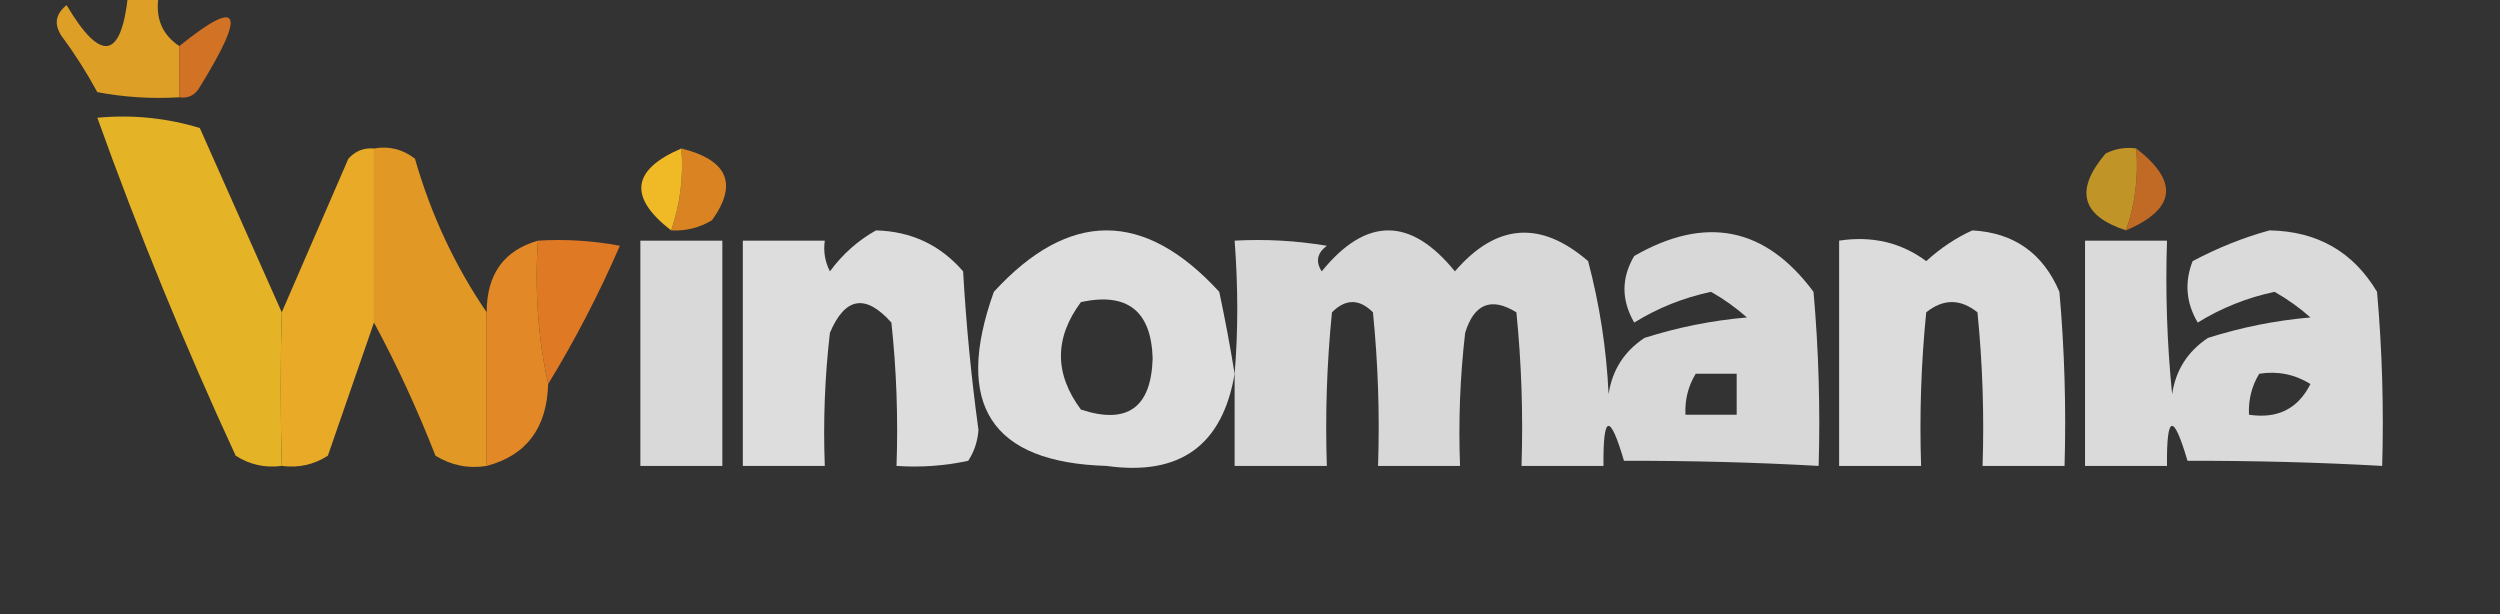 <svg width="1237" height="304" viewBox="0 0 1237 304" fill="none" xmlns="http://www.w3.org/2000/svg">
<rect x="0" y="0" width="1237" height="304" fill="#333333" stroke="none"/>
<g clip-path="url(#clip0_706_873)">
<path opacity="0.899" fill-rule="evenodd" clip-rule="evenodd" d="M63.37 -2.535C68.439 -2.535 73.509 -2.535 78.579 -2.535C76.653 8.601 80.033 17.046 88.718 22.798C88.718 31.243 88.718 39.687 88.718 48.132C75.094 48.963 61.575 48.118 48.161 45.598C42.879 35.88 36.965 26.592 30.417 17.732C26.618 11.981 27.463 6.914 32.952 2.532C49.894 31.127 60.033 29.438 63.37 -2.535Z" fill="#F1AB25"/>
<path opacity="0.876" fill-rule="evenodd" clip-rule="evenodd" d="M88.719 48.136C88.719 39.691 88.719 31.247 88.719 22.802C118.791 -1.455 122.171 5.3 98.858 43.069C96.542 47.11 93.162 48.799 88.719 48.136Z" fill="#E87B24"/>
<path opacity="0.01" fill-rule="evenodd" clip-rule="evenodd" d="M48.162 58.27C44.782 51.514 44.782 51.514 48.162 58.27V58.27Z" fill="#FEFF00"/>
<path opacity="0.917" fill-rule="evenodd" clip-rule="evenodd" d="M48.16 58.265C65.389 56.641 82.288 58.331 98.857 63.331C112.631 94.187 126.149 124.587 139.414 154.531C138.729 178.796 138.729 204.129 139.414 230.531C131.08 231.613 123.476 229.924 116.601 225.465C91.278 170.629 68.465 114.896 48.16 58.265Z" fill="#F5BF26"/>
<path opacity="0.897" fill-rule="evenodd" clip-rule="evenodd" d="M337.132 73.465C360.108 79.162 365.178 90.984 352.341 108.932C346.074 112.71 339.315 114.399 332.062 113.998C336.564 101.055 338.255 87.544 337.132 73.465Z" fill="#EC8C21"/>
<path opacity="0.936" fill-rule="evenodd" clip-rule="evenodd" d="M185.043 73.469C192.535 72.142 199.295 73.831 205.322 78.536C213.24 106.161 225.069 131.494 240.809 154.536C240.809 179.869 240.809 205.203 240.809 230.536C231.745 231.981 223.295 230.292 215.461 225.469C206.461 202.448 196.322 180.492 185.043 159.603C185.043 130.891 185.043 102.181 185.043 73.469Z" fill="#EE9F25"/>
<path opacity="0.979" fill-rule="evenodd" clip-rule="evenodd" d="M337.132 73.465C338.254 87.544 336.564 101.055 332.062 113.998C310.836 97.537 312.526 84.026 337.132 73.465Z" fill="#F4BD26"/>
<path opacity="0.732" fill-rule="evenodd" clip-rule="evenodd" d="M1057.03 73.46C1058.15 87.539 1056.46 101.051 1051.96 113.993C1029.82 106.765 1026.45 94.099 1041.82 75.993C1046.62 73.547 1051.69 72.703 1057.03 73.46Z" fill="#F4B724"/>
<path opacity="0.793" fill-rule="evenodd" clip-rule="evenodd" d="M1057.03 73.465C1078.25 89.926 1076.57 103.437 1051.96 113.998C1056.46 101.055 1058.15 87.544 1057.03 73.465Z" fill="#E77923"/>
<path opacity="0.945" fill-rule="evenodd" clip-rule="evenodd" d="M185.043 73.469C185.043 102.18 185.043 130.891 185.043 159.602C177.545 181.399 169.941 203.354 162.23 225.469C155.355 229.929 147.75 231.617 139.416 230.536C138.731 204.133 138.731 178.8 139.416 154.536C150.325 129.334 161.31 104 172.369 78.536C175.77 74.724 179.994 73.034 185.043 73.469Z" fill="#F2B126"/>
<path opacity="0.829" fill-rule="evenodd" clip-rule="evenodd" d="M433.457 114C450.892 114.449 465.256 121.205 476.549 134.267C478.052 160.565 480.587 186.743 484.153 212.8C483.721 218.411 482.031 223.478 479.084 228C467.374 230.516 455.544 231.361 443.596 230.533C444.436 206.829 443.592 183.184 441.061 159.6C428.276 145.28 418.136 146.968 410.643 164.667C408.113 186.558 407.268 208.513 408.108 230.533C394.589 230.533 381.07 230.533 367.551 230.533C367.551 193.378 367.551 156.222 367.551 119.067C381.07 119.067 394.589 119.067 408.108 119.067C407.35 124.397 408.195 129.463 410.643 134.267C416.98 125.686 424.584 118.931 433.457 114Z" fill="#FEFFFE"/>
<path opacity="0.839" fill-rule="evenodd" clip-rule="evenodd" d="M610.894 184.933C604.882 220.437 583.756 235.637 547.523 230.533C490.386 228.855 471.797 200.144 491.757 144.4C528.933 103.867 566.114 103.867 603.29 144.4C606.164 157.916 608.699 171.428 610.894 184.933ZM534.849 149.467C557.8 144.531 569.627 153.82 570.337 177.333C569.602 201.747 557.769 210.192 534.849 202.667C521.663 184.952 521.663 167.218 534.849 149.467Z" fill="#FEFFFE"/>
<path opacity="0.806" fill-rule="evenodd" clip-rule="evenodd" d="M610.895 184.933C612.633 164.03 612.633 142.075 610.895 119.067C626.195 118.233 641.404 119.077 656.522 121.6C651.7 125.235 650.859 129.458 653.987 134.267C675.954 107.244 697.926 107.244 719.892 134.267C740.288 110.562 762.26 108.872 785.798 129.2C791.507 150.728 794.883 172.684 795.938 195.067C797.692 183.172 803.608 173.882 813.681 167.2C830.173 161.948 847.07 158.571 864.378 157.067C858.908 152.223 852.997 148 846.634 144.4C833.027 147.279 820.353 152.345 808.612 159.6C802.178 148.48 802.178 137.502 808.612 126.667C843.917 106.384 873.493 112.295 897.331 144.4C899.861 173.062 900.707 201.773 899.866 230.533C868.469 228.776 836.363 227.931 803.542 228C796.536 204.159 793.154 205.003 793.403 230.533C779.882 230.533 766.366 230.533 752.845 230.533C753.687 205.144 752.84 179.81 750.311 154.533C737.87 146.867 729.418 150.245 724.962 164.667C722.432 186.558 721.586 208.513 722.427 230.533C708.907 230.533 695.391 230.533 681.87 230.533C682.712 205.144 681.865 179.81 679.335 154.533C672.577 147.778 665.814 147.778 659.056 154.533C656.527 179.81 655.68 205.144 656.522 230.533C641.313 230.533 626.104 230.533 610.895 230.533C610.895 215.333 610.895 200.133 610.895 184.933ZM839.03 184.933C845.788 184.933 852.551 184.933 859.308 184.933C859.308 191.689 859.308 198.444 859.308 205.2C850.857 205.2 842.411 205.2 833.96 205.2C833.62 197.809 835.309 191.053 839.03 184.933Z" fill="#FEFFFE"/>
<path opacity="0.827" fill-rule="evenodd" clip-rule="evenodd" d="M975.91 114C996.503 115.135 1010.87 125.269 1019 144.4C1021.53 173.062 1022.38 201.773 1021.54 230.533C1008.02 230.533 994.5 230.533 980.979 230.533C981.821 205.144 980.974 179.81 978.444 154.533C969.993 147.778 961.547 147.778 953.096 154.533C950.566 179.81 949.72 205.144 950.561 230.533C937.04 230.533 923.525 230.533 910.004 230.533C910.004 193.378 910.004 156.222 910.004 119.067C926.283 116.594 940.645 119.972 953.096 129.2C960.239 122.709 967.844 117.642 975.91 114Z" fill="#FEFFFE"/>
<path opacity="0.818" fill-rule="evenodd" clip-rule="evenodd" d="M1122.93 114C1146.58 114.401 1164.32 124.535 1176.16 144.4C1178.69 173.062 1179.54 201.773 1178.7 230.533C1147.3 228.776 1115.19 227.931 1082.37 228C1075.37 204.159 1071.98 205.003 1072.23 230.533C1058.71 230.533 1045.2 230.533 1031.68 230.533C1031.68 193.378 1031.68 156.222 1031.68 119.067C1045.2 119.067 1058.71 119.067 1072.23 119.067C1071.39 144.456 1072.24 169.79 1074.77 195.067C1076.52 183.172 1082.44 173.882 1092.51 167.2C1109 161.948 1125.9 158.571 1143.21 157.067C1137.74 152.223 1131.83 148 1125.46 144.4C1111.86 147.279 1099.18 152.346 1087.44 159.6C1081.66 149.865 1080.81 139.732 1084.91 129.2C1097.48 122.555 1110.15 117.488 1122.93 114ZM1117.86 184.933C1126.92 183.488 1135.38 185.177 1143.21 190C1137.06 202.277 1126.92 207.344 1112.79 205.2C1112.45 197.809 1114.14 191.053 1117.86 184.933Z" fill="#FEFFFE"/>
<path opacity="0.815" fill-rule="evenodd" clip-rule="evenodd" d="M316.854 119.072C330.373 119.072 343.892 119.072 357.411 119.072C357.411 156.228 357.411 193.384 357.411 230.539C343.892 230.539 330.373 230.539 316.854 230.539C316.854 193.384 316.854 156.228 316.854 119.072Z" fill="#FEFFFE"/>
<path opacity="0.957" fill-rule="evenodd" clip-rule="evenodd" d="M266.157 119.071C279.781 118.24 293.3 119.084 306.714 121.604C296.23 145.702 284.401 168.502 271.227 190.004C266.227 167.356 264.537 143.712 266.157 119.071Z" fill="#E87C24"/>
<path opacity="0.946" fill-rule="evenodd" clip-rule="evenodd" d="M266.157 119.072C264.537 143.713 266.227 167.358 271.227 190.006C270.604 211.824 260.464 225.335 240.809 230.539C240.809 205.206 240.809 179.872 240.809 154.539C240.802 135.762 249.251 123.94 266.157 119.072Z" fill="#EB8D25"/>
</g>
<defs>
<clipPath id="clip0_706_873">
<rect width="1237" height="304" fill="white"/>
</clipPath>
</defs>
</svg>
